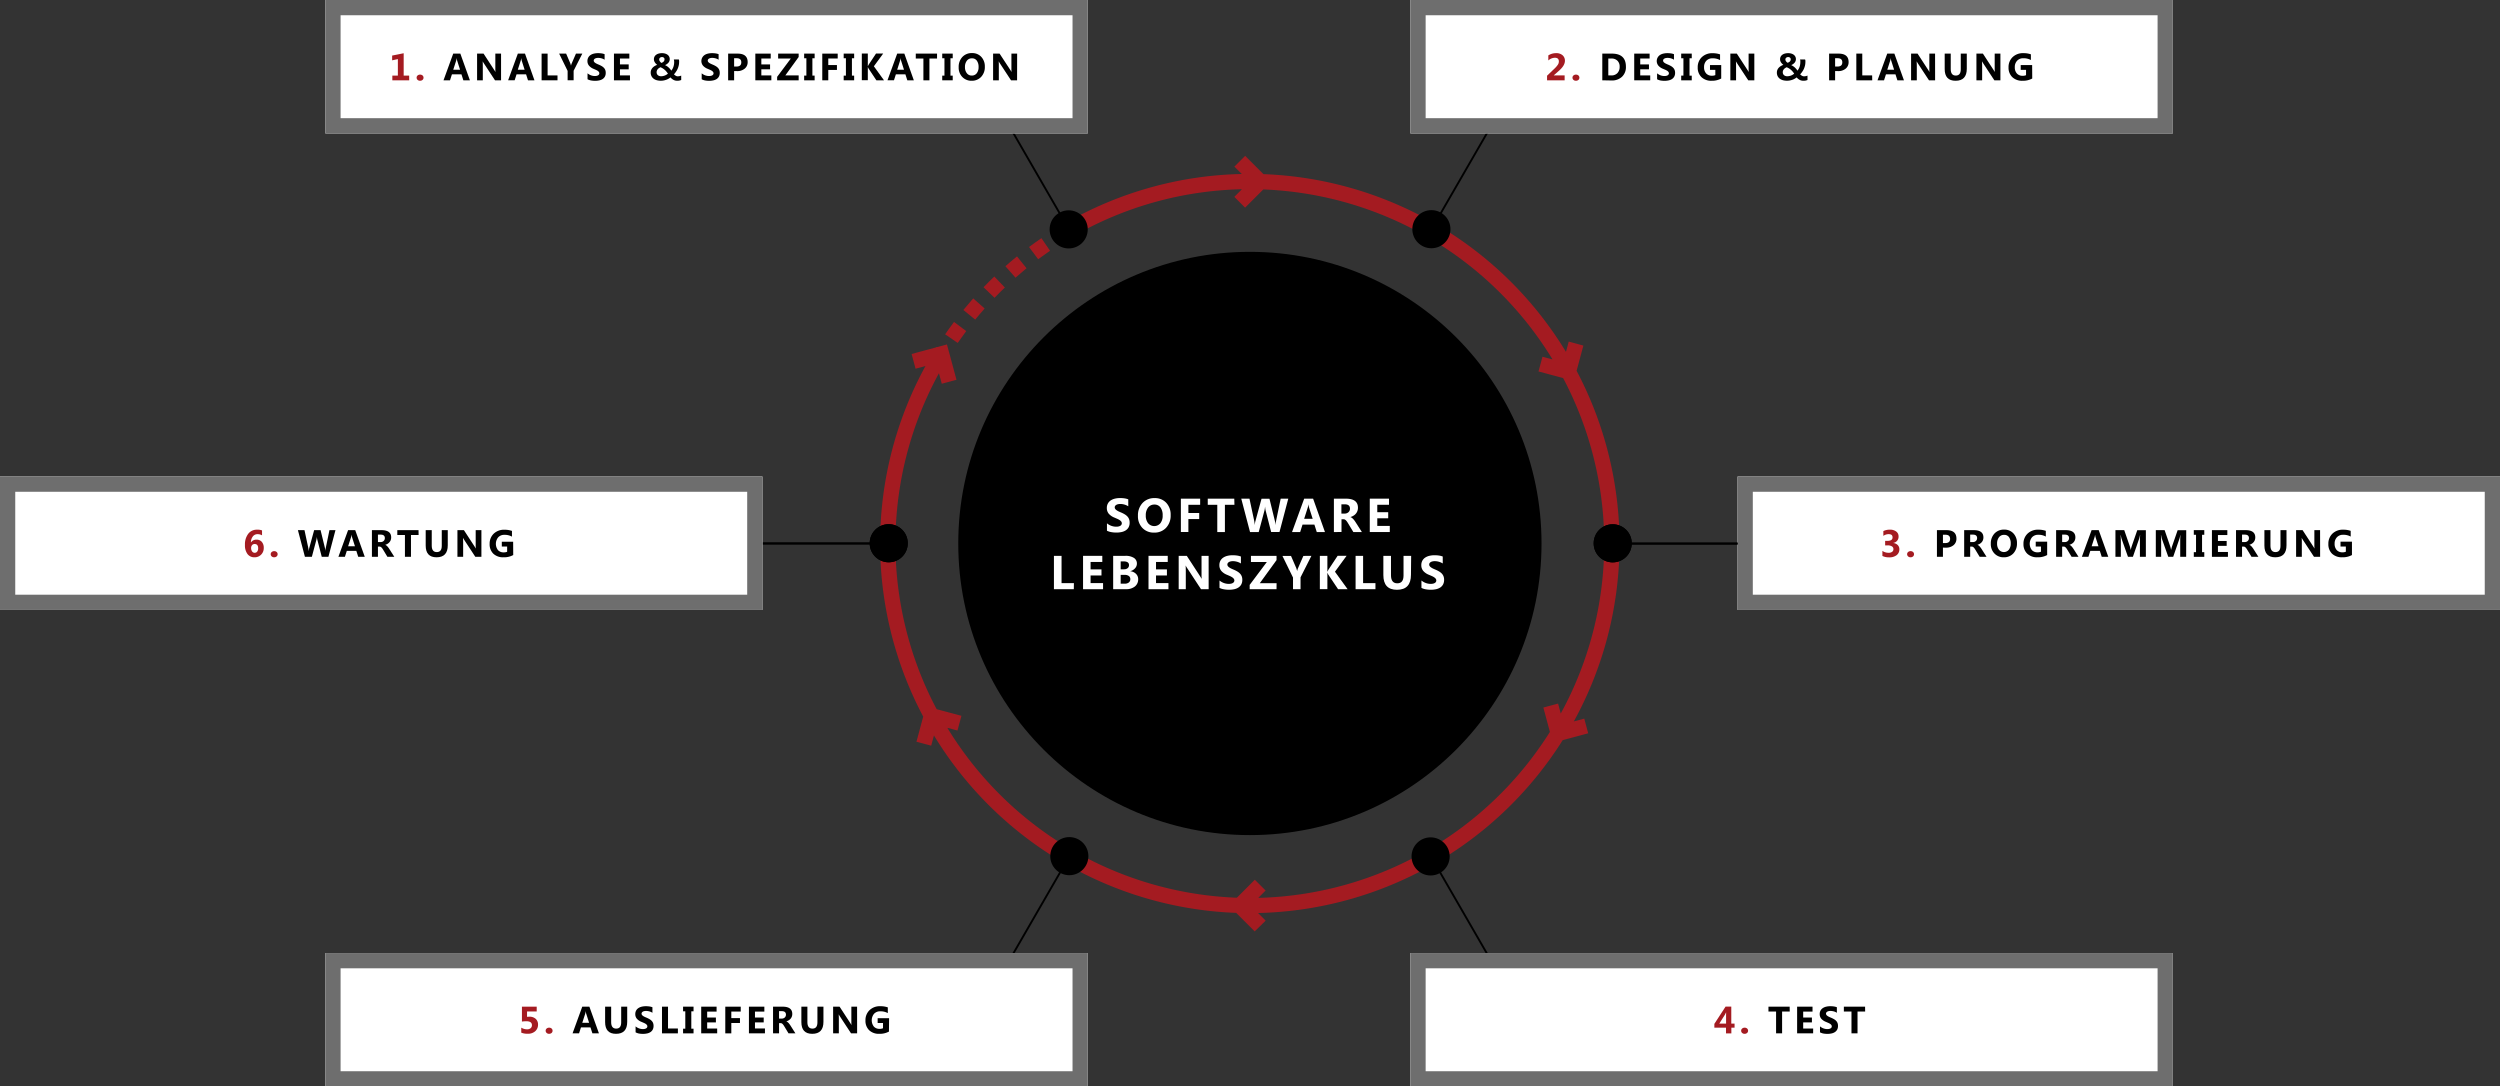 <?xml version="1.0" encoding="UTF-8"?> <svg xmlns="http://www.w3.org/2000/svg" viewBox="0 0 1311.57 570"><rect x="0" y="0" width="1311.57" height="570" fill="#333333" stroke="none"/><defs><style>.cls-1{fill:#a41b21;}.cls-2{fill:#fff;}.cls-3{fill:#6e6e6e;}</style></defs><g id="Ebene_2" data-name="Ebene 2"><g id="Layout"><path class="cls-1" d="M831.15,377l-5.48,1.47a193.61,193.61,0,0,0,1.46-183.92l3.55-13.25L823,179.2l-1.44,5.41A194,194,0,0,0,662.83,91.36l-9.59-9.59-5.65,5.65,3.86,3.86a193.88,193.88,0,0,0-92.53,25.79l4,6.93a185.82,185.82,0,0,1,88.64-24.72l-4,4,5.65,5.66,9.55-9.55a186,186,0,0,1,151.74,89.17l-5.28-1.41-2.07,7.73,12.9,3.45a185.62,185.62,0,0,1-1.24,176l-1.39-5.21-7.73,2.07,3.43,12.8a186,186,0,0,1-153,87.06l3.86-3.86-5.66-5.66-9.43,9.44A186,186,0,0,1,497,381.83l5.32,1.43,2.07-7.73-13-3.47a185.84,185.84,0,0,1,1.21-176.24l1.48,5.5,7.72-2.07-5-18.54-18.54,5,2.07,7.73,5.2-1.4a193.79,193.79,0,0,0-1.19,183.89l-3.54,13.2,7.73,2.07,1.44-5.37a194,194,0,0,0,158.55,93.09l9.72,9.72L664,483l-4-4a194,194,0,0,0,159.84-90.7l13.36-3.59Z"></path><path class="cls-1" d="M496.19,189.63l-6.86-4.11q1.05-1.76,2.13-3.48l6.78,4.26C497.54,187.4,496.86,188.51,496.19,189.63Z"></path><path class="cls-1" d="M502.44,179.91l-6.59-4.53c1.5-2.18,3.06-4.36,4.65-6.48l6.4,4.8C505.38,175.73,503.88,177.82,502.44,179.91Zm9.17-12.23-6.2-5.06c1.67-2,3.41-4.09,5.16-6.07l6,5.31C514.88,163.76,513.21,165.72,511.61,167.68Zm10.14-11.44L516,150.7c1.83-1.91,3.73-3.8,5.64-5.63l5.54,5.77C525.32,152.6,523.5,154.42,521.75,156.24Zm11-10.57-5.29-6c2-1.75,4-3.48,6.08-5.15l5,6.21C536.65,142.33,534.69,144,532.78,145.67ZM544.65,136l-4.79-6.41c2.12-1.59,4.31-3.15,6.49-4.64l4.52,6.6C548.77,133,546.68,134.52,544.65,136Z"></path><path class="cls-1" d="M557.27,127.4,553,120.62c1.15-.73,2.32-1.44,3.48-2.13l4.1,6.87C559.49,126,558.38,126.71,557.27,127.4Z"></path><circle cx="655.73" cy="285.12" r="153"></circle><path class="cls-2" d="M580.74,278.44v-3.9a7.46,7.46,0,0,0,2.31,1.33,7.36,7.36,0,0,0,2.52.45,5.6,5.6,0,0,0,1.3-.13,3,3,0,0,0,.92-.38,1.5,1.5,0,0,0,.56-.56,1.4,1.4,0,0,0,.18-.7,1.57,1.57,0,0,0-.29-.92,3.39,3.39,0,0,0-.8-.74,8.29,8.29,0,0,0-1.2-.66l-1.5-.65a7.66,7.66,0,0,1-3.06-2.08,4.59,4.59,0,0,1-1-3,4.69,4.69,0,0,1,.55-2.35,4.63,4.63,0,0,1,1.49-1.62,6.92,6.92,0,0,1,2.2-.93,11.22,11.22,0,0,1,2.63-.3,16.05,16.05,0,0,1,2.43.16,9.33,9.33,0,0,1,1.94.51v3.65a6.3,6.3,0,0,0-1-.54,7.86,7.86,0,0,0-1.06-.38,8.61,8.61,0,0,0-1.1-.23,7.43,7.43,0,0,0-1-.07,5.13,5.13,0,0,0-1.22.13,3,3,0,0,0-.93.36,1.81,1.81,0,0,0-.58.55,1.32,1.32,0,0,0-.21.73,1.46,1.46,0,0,0,.23.79,2.94,2.94,0,0,0,.66.66,8,8,0,0,0,1,.61c.41.19.87.4,1.38.61a14.31,14.31,0,0,1,1.88.94,6.87,6.87,0,0,1,1.44,1.11,4.36,4.36,0,0,1,.91,1.42,4.92,4.92,0,0,1,.32,1.87,5,5,0,0,1-.55,2.46,4.57,4.57,0,0,1-1.51,1.61,6.57,6.57,0,0,1-2.22.88,12.69,12.69,0,0,1-2.66.27,15,15,0,0,1-2.74-.24A8.45,8.45,0,0,1,580.74,278.44Z"></path><path class="cls-2" d="M605.46,279.42a8.12,8.12,0,0,1-6.13-2.45A8.76,8.76,0,0,1,597,270.6a9.44,9.44,0,0,1,2.41-6.72,8.32,8.32,0,0,1,6.37-2.56,8,8,0,0,1,6.06,2.45,9.06,9.06,0,0,1,2.32,6.47,9.25,9.25,0,0,1-2.4,6.65A8.23,8.23,0,0,1,605.46,279.42Zm.17-14.71a4,4,0,0,0-3.3,1.56,6.52,6.52,0,0,0-1.22,4.12,6.39,6.39,0,0,0,1.22,4.11,4.21,4.21,0,0,0,6.44,0,6.28,6.28,0,0,0,1.19-4.08,6.76,6.76,0,0,0-1.16-4.23A3.78,3.78,0,0,0,605.63,264.71Z"></path><path class="cls-2" d="M629.64,264.82h-6.18v4.3h5.68v3.2h-5.68v6.8h-3.94V261.61h10.12Z"></path><path class="cls-2" d="M647.62,264.82h-5v14.3h-4v-14.3h-5v-3.21h13.92Z"></path><path class="cls-2" d="M675.87,261.61l-4.62,17.51h-4.37L664,267.89a10.38,10.38,0,0,1-.28-2h-.05a12.79,12.79,0,0,1-.31,2l-3,11.23h-4.56l-4.6-17.51h4.31L658,273.27a15,15,0,0,1,.23,2h.07a9.73,9.73,0,0,1,.36-2l3.17-11.61H666l2.87,11.76a13.29,13.29,0,0,1,.28,1.88h.05a12.11,12.11,0,0,1,.26-2l2.42-11.68Z"></path><path class="cls-2" d="M695.11,279.12h-4.3l-1.24-3.9h-6.23l-1.23,3.9h-4.27l6.37-17.51h4.68Zm-6.44-6.93-1.88-5.88a7.69,7.69,0,0,1-.3-1.57h-.09a7.33,7.33,0,0,1-.31,1.52l-1.9,5.93Z"></path><path class="cls-2" d="M714.48,279.12H710l-2.72-4.51c-.2-.34-.4-.65-.59-.91a4.53,4.53,0,0,0-.56-.69,2.2,2.2,0,0,0-.6-.44,1.58,1.58,0,0,0-.68-.16h-1.06v6.71H699.8V261.61h6.25c4.24,0,6.37,1.59,6.37,4.76a5.08,5.08,0,0,1-.28,1.69,4.52,4.52,0,0,1-.8,1.4,4.77,4.77,0,0,1-1.24,1.07,6,6,0,0,1-1.61.71v.05a2.28,2.28,0,0,1,.75.4,4.67,4.67,0,0,1,.71.64,8.62,8.62,0,0,1,.66.79c.2.28.39.55.56.82Zm-10.74-14.55v4.87h1.71a2.86,2.86,0,0,0,2-.74,2.43,2.43,0,0,0,.78-1.84c0-1.53-.92-2.29-2.75-2.29Z"></path><path class="cls-2" d="M729.12,279.12h-10.5V261.61h10.09v3.21h-6.15v3.9h5.73v3.19h-5.73v4h6.56Z"></path><path class="cls-2" d="M563.35,309.12H552.92V291.61h4v14.31h6.48Z"></path><path class="cls-2" d="M578.7,309.12H568.2V291.61h10.1v3.21h-6.15v3.9h5.72v3.19h-5.72v4h6.55Z"></path><path class="cls-2" d="M584,309.12V291.61h6.37a8,8,0,0,1,4.51,1.08,3.43,3.43,0,0,1,1.57,3,3.58,3.58,0,0,1-1,2.48,5,5,0,0,1-2.45,1.48v.05a4.82,4.82,0,0,1,3,1.38,3.86,3.86,0,0,1,1.12,2.79,4.69,4.69,0,0,1-1.73,3.82,7.18,7.18,0,0,1-4.7,1.41Zm3.94-14.6v4.15h1.74a2.87,2.87,0,0,0,1.92-.6,2,2,0,0,0,.7-1.63q0-1.92-2.88-1.92Zm0,7.08v4.61h2.14a3.31,3.31,0,0,0,2.14-.63,2.14,2.14,0,0,0,.78-1.74,2,2,0,0,0-.77-1.65,3.44,3.44,0,0,0-2.13-.59Z"></path><path class="cls-2" d="M613,309.12H602.54V291.61h10.09v3.21h-6.15v3.9h5.72v3.19h-5.72v4H613Z"></path><path class="cls-2" d="M634.09,309.12h-4l-7.21-11a14.19,14.19,0,0,1-.88-1.46h0c.06.62.1,1.57.1,2.84v9.62h-3.73V291.61h4.25l6.95,10.66c.31.48.61,1,.88,1.43h0a20.4,20.4,0,0,1-.09-2.41v-9.68h3.72Z"></path><path class="cls-2" d="M639.79,308.44v-3.9a7.54,7.54,0,0,0,4.82,1.78,5.54,5.54,0,0,0,1.3-.13,3.06,3.06,0,0,0,.93-.38,1.55,1.55,0,0,0,.55-.56,1.41,1.41,0,0,0,.19-.7,1.51,1.51,0,0,0-.3-.92,3.21,3.21,0,0,0-.8-.74,7.79,7.79,0,0,0-1.2-.66c-.46-.21-1-.43-1.5-.65a7.66,7.66,0,0,1-3.06-2.08,4.59,4.59,0,0,1-1-3,4.8,4.8,0,0,1,.55-2.35,4.66,4.66,0,0,1,1.5-1.62,6.77,6.77,0,0,1,2.19-.93,11.24,11.24,0,0,1,2.64-.3,15.82,15.82,0,0,1,2.42.16,9.6,9.6,0,0,1,2,.51v3.65a7.43,7.43,0,0,0-1-.54,8,8,0,0,0-1.07-.38,8.84,8.84,0,0,0-1.09-.23,7.53,7.53,0,0,0-1-.07,5.07,5.07,0,0,0-1.22.13,2.82,2.82,0,0,0-.93.36,1.84,1.84,0,0,0-.59.55,1.32,1.32,0,0,0-.21.73,1.39,1.39,0,0,0,.24.79,2.58,2.58,0,0,0,.66.66,7.79,7.79,0,0,0,1,.61c.41.19.87.4,1.38.61a15.13,15.13,0,0,1,1.89.94,6.8,6.8,0,0,1,1.43,1.11,4.39,4.39,0,0,1,.92,1.42,5.12,5.12,0,0,1,.32,1.87,5,5,0,0,1-.56,2.46,4.48,4.48,0,0,1-1.51,1.61,6.52,6.52,0,0,1-2.21.88,12.72,12.72,0,0,1-2.67.27,15.1,15.1,0,0,1-2.74-.24A8.26,8.26,0,0,1,639.79,308.44Z"></path><path class="cls-2" d="M669.7,309.12H655.61v-2.27l9-12h-8.33v-3.21h13.43v2.21l-8.78,12.1h8.8Z"></path><path class="cls-2" d="M688,291.61l-5.7,11.28v6.23h-3.95V303l-5.55-11.35h4.5l2.82,6.53c0,.12.19.6.41,1.43h0a6.88,6.88,0,0,1,.38-1.38l2.87-6.58Z"></path><path class="cls-2" d="M707,309.12h-5l-5.1-7.61a7.43,7.43,0,0,1-.46-1h-.06v8.57h-3.95V291.61h3.95v8.28h.06c.1-.23.26-.56.49-1l4.83-7.3h4.7l-6.1,8.35Z"></path><path class="cls-2" d="M721.6,309.12H711.18V291.61h3.94v14.31h6.48Z"></path><path class="cls-2" d="M740.23,301.54q0,7.88-7.35,7.88-7.12,0-7.13-7.7V291.61h4v10.16q0,4.25,3.32,4.25c2.18,0,3.26-1.37,3.26-4.11v-10.3h4Z"></path><path class="cls-2" d="M745.73,308.44v-3.9a7.46,7.46,0,0,0,2.31,1.33,7.35,7.35,0,0,0,2.51.45,5.54,5.54,0,0,0,1.3-.13,3.06,3.06,0,0,0,.93-.38,1.47,1.47,0,0,0,.55-.56,1.32,1.32,0,0,0,.19-.7,1.57,1.57,0,0,0-.29-.92,3.6,3.6,0,0,0-.8-.74,7.92,7.92,0,0,0-1.21-.66c-.46-.21-1-.43-1.5-.65a7.66,7.66,0,0,1-3.06-2.08,4.59,4.59,0,0,1-1-3,4.69,4.69,0,0,1,.55-2.35,4.54,4.54,0,0,1,1.49-1.62,6.77,6.77,0,0,1,2.19-.93,11.24,11.24,0,0,1,2.64-.3,15.82,15.82,0,0,1,2.42.16,9.26,9.26,0,0,1,1.95.51v3.65a6.3,6.3,0,0,0-1-.54,7.53,7.53,0,0,0-1.07-.38,8.46,8.46,0,0,0-1.09-.23,7.53,7.53,0,0,0-1-.07,5.07,5.07,0,0,0-1.22.13,2.82,2.82,0,0,0-.93.36,1.84,1.84,0,0,0-.59.55,1.4,1.4,0,0,0-.2.73,1.38,1.38,0,0,0,.23.79,2.58,2.58,0,0,0,.66.66,7.34,7.34,0,0,0,1,.61c.4.19.86.4,1.38.61a15.68,15.68,0,0,1,1.88.94,6.87,6.87,0,0,1,1.44,1.11,4.54,4.54,0,0,1,.91,1.42,5.12,5.12,0,0,1,.32,1.87,5,5,0,0,1-.56,2.46,4.54,4.54,0,0,1-1.5,1.61,6.66,6.66,0,0,1-2.22.88,12.72,12.72,0,0,1-2.67.27,15.1,15.1,0,0,1-2.74-.24A8.37,8.37,0,0,1,745.73,308.44Z"></path><rect class="cls-2" x="911.57" y="250" width="400" height="70"></rect><path class="cls-3" d="M1303.57,258v54h-384V258h384m8-8h-400v70h400V250Z"></path><path class="cls-1" d="M987.56,291.67V289a5.45,5.45,0,0,0,3.28,1,2.92,2.92,0,0,0,1.84-.51,1.69,1.69,0,0,0,.66-1.42,1.61,1.61,0,0,0-.81-1.44,4.22,4.22,0,0,0-2.24-.51H989v-2.36h1.16c1.82,0,2.73-.61,2.73-1.82s-.7-1.71-2.1-1.71a4.77,4.77,0,0,0-2.73.91v-2.52a7.48,7.48,0,0,1,3.44-.74,5.21,5.21,0,0,1,3.34,1,3.08,3.08,0,0,1,1.2,2.51,3.27,3.27,0,0,1-2.78,3.44v.05a3.75,3.75,0,0,1,2.34,1.08,3,3,0,0,1,.86,2.19,3.76,3.76,0,0,1-1.44,3.11,6.2,6.2,0,0,1-4,1.14A7.67,7.67,0,0,1,987.56,291.67Z"></path><path class="cls-1" d="M1002.31,292.37a1.81,1.81,0,0,1-1.27-.47,1.5,1.5,0,0,1-.51-1.15,1.44,1.44,0,0,1,.52-1.15,1.93,1.93,0,0,1,1.31-.45,1.88,1.88,0,0,1,1.29.45,1.5,1.5,0,0,1,.5,1.15,1.52,1.52,0,0,1-.51,1.17A2,2,0,0,1,1002.31,292.37Z"></path><path d="M1019.32,287.3v4.83h-3.15v-14h4.94q5.3,0,5.29,4.46a4.29,4.29,0,0,1-1.51,3.42,6,6,0,0,1-4.06,1.3Zm0-6.76v4.37h1.24c1.68,0,2.52-.74,2.52-2.21s-.84-2.16-2.52-2.16Z"></path><path d="M1042.2,292.13h-3.62l-2.18-3.61c-.16-.27-.32-.52-.47-.73a3.79,3.79,0,0,0-.45-.55,1.55,1.55,0,0,0-.48-.35,1.13,1.13,0,0,0-.54-.13h-.85v5.37h-3.15v-14h5q5.08,0,5.09,3.81a3.9,3.9,0,0,1-.22,1.35,3.55,3.55,0,0,1-.64,1.12,3.94,3.94,0,0,1-1,.86,5.38,5.38,0,0,1-1.29.57v0a1.91,1.91,0,0,1,.6.31,3.94,3.94,0,0,1,.57.52,5.45,5.45,0,0,1,.52.63c.17.22.32.44.46.65Zm-8.59-11.65v3.9H1035a2.28,2.28,0,0,0,1.63-.58,2,2,0,0,0,.62-1.48c0-1.22-.73-1.84-2.19-1.84Z"></path><path d="M1051.23,292.37a6.52,6.52,0,0,1-4.9-2,7,7,0,0,1-1.89-5.1,7.53,7.53,0,0,1,1.92-5.37,6.65,6.65,0,0,1,5.1-2.05,6.36,6.36,0,0,1,4.85,2,7.25,7.25,0,0,1,1.85,5.18,7.41,7.41,0,0,1-1.92,5.32A6.59,6.59,0,0,1,1051.23,292.37Zm.14-11.77a3.19,3.19,0,0,0-2.64,1.25,5.19,5.19,0,0,0-1,3.29,5.08,5.08,0,0,0,1,3.29,3.38,3.38,0,0,0,5.15,0,5.06,5.06,0,0,0,1-3.27,5.46,5.46,0,0,0-.93-3.39A3,3,0,0,0,1051.37,280.6Z"></path><path d="M1074,291.19a10.07,10.07,0,0,1-5.1,1.18,7.37,7.37,0,0,1-5.33-1.87,6.8,6.8,0,0,1-2-5.15,7.18,7.18,0,0,1,2.13-5.38,7.75,7.75,0,0,1,5.67-2.08,11.48,11.48,0,0,1,3.92.61v3a7.84,7.84,0,0,0-4-.94,4.26,4.26,0,0,0-3.2,1.28,5.42,5.42,0,0,0-.13,6.74,3.91,3.91,0,0,0,3,1.18,4.07,4.07,0,0,0,1.79-.32v-2.73H1068v-2.52h6Z"></path><path d="M1090.45,292.13h-3.62l-2.18-3.61c-.16-.27-.32-.52-.47-.73a3.79,3.79,0,0,0-.45-.55,1.83,1.83,0,0,0-.48-.35,1.13,1.13,0,0,0-.54-.13h-.85v5.37h-3.16v-14h5q5.1,0,5.1,3.81a3.9,3.9,0,0,1-.23,1.35,3.73,3.73,0,0,1-.63,1.12,3.94,3.94,0,0,1-1,.86,5.28,5.28,0,0,1-1.3.57v0a2.07,2.07,0,0,1,.61.31,4.55,4.55,0,0,1,.57.52,6.71,6.71,0,0,1,.52.63c.16.22.32.44.45.65Zm-8.59-11.65v3.9h1.36a2.26,2.26,0,0,0,1.63-.58,2,2,0,0,0,.63-1.48c0-1.22-.73-1.84-2.2-1.84Z"></path><path d="M1106.07,292.13h-3.44l-1-3.12h-5l-1,3.12h-3.42l5.1-14h3.74Zm-5.15-5.54-1.51-4.71a5.8,5.8,0,0,1-.23-1.26h-.08a5.17,5.17,0,0,1-.24,1.22l-1.53,4.75Z"></path><path d="M1125.78,292.13h-3.12v-8.38q0-1.37.12-3h-.08a13.81,13.81,0,0,1-.44,1.85l-3.28,9.53h-2.58l-3.34-9.43c-.09-.25-.23-.9-.44-1.95h-.08q.12,2.07.12,3.63v7.75h-2.84v-14h4.62l2.86,8.3a12.19,12.19,0,0,1,.5,2h.06c.17-.77.36-1.44.55-2l2.87-8.28h4.5Z"></path><path d="M1146.92,292.13h-3.12v-8.38q0-1.37.12-3h-.08a13.81,13.81,0,0,1-.44,1.85l-3.28,9.53h-2.58l-3.34-9.43c-.09-.25-.23-.9-.44-1.95h-.08q.12,2.07.12,3.63v7.75H1131v-14h4.62l2.86,8.3a11.25,11.25,0,0,1,.5,2h.06c.17-.77.36-1.44.55-2l2.87-8.28h4.5Z"></path><path d="M1156.43,278.12v2.44h-1.17v9.12h1.17v2.45h-5.5v-2.45h1.17v-9.12h-1.17v-2.44Z"></path><path d="M1168.84,292.13h-8.4v-14h8.08v2.57h-4.93v3.11h4.58v2.56h-4.58v3.21h5.25Z"></path><path d="M1184.83,292.13h-3.62l-2.18-3.61c-.16-.27-.32-.52-.47-.73a3.79,3.79,0,0,0-.45-.55,1.55,1.55,0,0,0-.48-.35,1.13,1.13,0,0,0-.54-.13h-.85v5.37h-3.16v-14h5q5.1,0,5.1,3.81a3.9,3.9,0,0,1-.22,1.35,3.55,3.55,0,0,1-.64,1.12,3.94,3.94,0,0,1-1,.86,5.38,5.38,0,0,1-1.29.57v0a1.91,1.91,0,0,1,.6.31,3.94,3.94,0,0,1,.57.52,5.45,5.45,0,0,1,.52.63c.17.22.32.44.46.65Zm-8.59-11.65v3.9h1.37a2.28,2.28,0,0,0,1.63-.58,2,2,0,0,0,.62-1.48c0-1.22-.73-1.84-2.2-1.84Z"></path><path d="M1199.56,286.06q0,6.31-5.88,6.31c-3.8,0-5.71-2.05-5.71-6.16v-8.09h3.17v8.13q0,3.39,2.65,3.39c1.74,0,2.61-1.09,2.61-3.28v-8.24h3.16Z"></path><path d="M1217.2,292.13H1214l-5.77-8.8a13.53,13.53,0,0,1-.71-1.17h0a21.34,21.34,0,0,1,.08,2.27v7.7h-3v-14h3.4l5.56,8.53c.25.38.49.76.7,1.14h0a15.32,15.32,0,0,1-.08-1.92v-7.75h3Z"></path><path d="M1233.9,291.19a10.07,10.07,0,0,1-5.1,1.18,7.37,7.37,0,0,1-5.33-1.87,6.79,6.79,0,0,1-1.94-5.15,7.21,7.21,0,0,1,2.12-5.38,7.75,7.75,0,0,1,5.67-2.08,11.48,11.48,0,0,1,3.92.61v3a7.84,7.84,0,0,0-4-.94,4.26,4.26,0,0,0-3.2,1.28,4.68,4.68,0,0,0-1.23,3.4,4.74,4.74,0,0,0,1.1,3.34,3.91,3.91,0,0,0,3,1.18,4.07,4.07,0,0,0,1.79-.32v-2.73h-2.8v-2.52h6Z"></path><rect x="400" y="284.62" width="66.25" height="1"></rect><circle cx="466.25" cy="285" r="10"></circle><rect x="845.32" y="284.67" width="66.25" height="1"></rect><circle cx="846.07" cy="285.04" r="10"></circle><rect x="400" y="284.62" width="66.25" height="1"></rect><circle cx="466.25" cy="285" r="10"></circle><rect x="845.32" y="284.67" width="66.25" height="1"></rect><circle cx="846.07" cy="285.04" r="10"></circle><rect x="511.42" y="477.4" width="66.25" height="1" transform="translate(-141.58 710.61) rotate(-60.01)"></rect><circle cx="561" cy="449.16" r="10"></circle><rect x="734.12" y="91.76" width="66.25" height="1" transform="translate(303.78 710.63) rotate(-60.01)"></rect><circle cx="750.95" cy="120.24" r="10"></circle><rect x="766.71" y="444.8" width="1" height="66.25" transform="translate(-136.18 447.64) rotate(-30)"></rect><circle cx="750.54" cy="449.3" r="10"></circle><rect x="544.08" y="59.12" width="1" height="66.25" transform="translate(26.84 284.65) rotate(-30)"></rect><circle cx="560.66" cy="120.34" r="10"></circle><rect class="cls-2" x="170.68" width="400" height="70"></rect><path class="cls-3" d="M562.68,8V62h-384V8h384m8-8h-400V70h400V0Z"></path><path class="cls-1" d="M214.68,42.13h-8.85V39.68h2.9V31l-3,.65v-2.5l6.05-1.22V39.68h2.88Z"></path><path class="cls-1" d="M220.35,42.37a1.81,1.81,0,0,1-1.27-.47,1.5,1.5,0,0,1-.51-1.15,1.44,1.44,0,0,1,.52-1.15,1.93,1.93,0,0,1,1.31-.45,1.88,1.88,0,0,1,1.29.45,1.5,1.5,0,0,1,.5,1.15,1.52,1.52,0,0,1-.51,1.17A2,2,0,0,1,220.35,42.37Z"></path><path d="M246.52,42.13h-3.43l-1-3.12h-5l-1,3.12h-3.41l5.09-14h3.74Zm-5.15-5.54-1.51-4.71a6.48,6.48,0,0,1-.23-1.26h-.08a5.17,5.17,0,0,1-.24,1.22l-1.53,4.75Z"></path><path d="M262.87,42.13h-3.18l-5.77-8.8a13.53,13.53,0,0,1-.71-1.17h0c.05.5.08,1.25.08,2.27v7.7h-3v-14h3.4l5.56,8.53c.25.38.49.76.7,1.14h0a15.32,15.32,0,0,1-.08-1.92V28.12h3Z"></path><path d="M280.39,42.13H277L276,39h-5l-1,3.12h-3.42l5.1-14h3.74Zm-5.16-5.54-1.5-4.71a6.42,6.42,0,0,1-.24-1.26h-.07a5.75,5.75,0,0,1-.25,1.22l-1.52,4.75Z"></path><path d="M292.48,42.13h-8.34v-14h3.15V39.57h5.19Z"></path><path d="M305.5,28.12l-4.56,9v5h-3.15V37.2l-4.45-9.08H297l2.25,5.23c0,.09.15.47.32,1.14h0a5,5,0,0,1,.31-1.1l2.29-5.27Z"></path><path d="M308.24,41.59V38.46a6,6,0,0,0,1.85,1.07,5.84,5.84,0,0,0,2,.36,4.55,4.55,0,0,0,1-.11,2.29,2.29,0,0,0,.74-.3,1.21,1.21,0,0,0,.45-.45,1.24,1.24,0,0,0-.09-1.29,2.86,2.86,0,0,0-.64-.6,7,7,0,0,0-1-.52l-1.2-.52A6.14,6.14,0,0,1,309,34.43a3.63,3.63,0,0,1-.81-2.38,3.63,3.63,0,0,1,1.64-3.18,5.31,5.31,0,0,1,1.75-.74,9,9,0,0,1,2.11-.24,12.43,12.43,0,0,1,1.94.13,8.09,8.09,0,0,1,1.56.4v2.92a5.68,5.68,0,0,0-.77-.43,6.11,6.11,0,0,0-.85-.3,7.24,7.24,0,0,0-.88-.18,6,6,0,0,0-.82-.06,4.22,4.22,0,0,0-1,.1,2.38,2.38,0,0,0-.74.29,1.43,1.43,0,0,0-.47.44,1.09,1.09,0,0,0-.17.58,1.12,1.12,0,0,0,.19.63,2,2,0,0,0,.53.53,5.2,5.2,0,0,0,.83.49c.32.16.69.32,1.1.49a14.17,14.17,0,0,1,1.51.75,5.24,5.24,0,0,1,1.15.89,3.42,3.42,0,0,1,.73,1.14,4,4,0,0,1,.25,1.49,4,4,0,0,1-.44,2,3.65,3.65,0,0,1-1.21,1.29,5.09,5.09,0,0,1-1.77.7,9.73,9.73,0,0,1-2.13.22,12,12,0,0,1-2.2-.2A6.68,6.68,0,0,1,308.24,41.59Z"></path><path d="M330.5,42.13h-8.4v-14h8.07v2.57h-4.92V33.8h4.58v2.56h-4.58v3.21h5.25Z"></path><path d="M355.1,42.35a3.52,3.52,0,0,1-1-.14,4,4,0,0,1-.88-.37,4.59,4.59,0,0,1-.78-.55,7.6,7.6,0,0,1-.71-.68,7.54,7.54,0,0,1-2,1.17,10.22,10.22,0,0,1-1.41.41,8,8,0,0,1-1.66.16,7.86,7.86,0,0,1-2.11-.27,4.92,4.92,0,0,1-1.67-.82,3.76,3.76,0,0,1-1.1-1.34,4.07,4.07,0,0,1-.4-1.86,3.53,3.53,0,0,1,.3-1.48,3.93,3.93,0,0,1,.78-1.13,4.68,4.68,0,0,1,1.08-.84,7.69,7.69,0,0,1,1.23-.59,7.39,7.39,0,0,1-.61-.54,4,4,0,0,1-.55-.68,3.66,3.66,0,0,1-.4-.79,2.76,2.76,0,0,1-.15-.91,3,3,0,0,1,.31-1.37,2.9,2.9,0,0,1,.88-1,4.05,4.05,0,0,1,1.34-.63,6.59,6.59,0,0,1,1.72-.21,5.61,5.61,0,0,1,1.64.22,4.08,4.08,0,0,1,1.29.63,2.73,2.73,0,0,1,.83,1,2.66,2.66,0,0,1,.29,1.23,2.83,2.83,0,0,1-.65,1.88,4.58,4.58,0,0,1-1.83,1.3,6.56,6.56,0,0,1,.9.49,7,7,0,0,1,.84.62,8.62,8.62,0,0,1,.8.8,8,8,0,0,1,.77,1,6.33,6.33,0,0,0,1.15-2.15,8,8,0,0,0,.35-2.36,5.55,5.55,0,0,0-.05-.72,2.91,2.91,0,0,0-.14-.63h2.63a3.76,3.76,0,0,1,.15.6,3.65,3.65,0,0,1,0,.7,8,8,0,0,1-.2,1.84,9.11,9.11,0,0,1-.56,1.72,8.69,8.69,0,0,1-.87,1.55A10.69,10.69,0,0,1,353.58,39a4,4,0,0,0,1,.77,2,2,0,0,0,.95.27,4.64,4.64,0,0,0,1-.11,3.26,3.26,0,0,0,.85-.28v2.32a6.38,6.38,0,0,1-1.06.32A6,6,0,0,1,355.1,42.35ZM346.83,40a4.79,4.79,0,0,0,1.09-.12,5.82,5.82,0,0,0,.95-.29,6.61,6.61,0,0,0,.84-.43c.25-.17.49-.34.71-.51a11.31,11.31,0,0,0-1-1.32,7.55,7.55,0,0,0-1-.93,6,6,0,0,0-.95-.65,10.58,10.58,0,0,0-.95-.48,7.22,7.22,0,0,0-.77.43,3.49,3.49,0,0,0-.65.56,2.43,2.43,0,0,0-.45.72,2.29,2.29,0,0,0-.17.94,2.15,2.15,0,0,0,.16.85,1.81,1.81,0,0,0,.48.65,2.18,2.18,0,0,0,.73.42A2.58,2.58,0,0,0,346.83,40Zm1.81-8.87a1.15,1.15,0,0,0-.4-.89,1.72,1.72,0,0,0-.42-.23,1.64,1.64,0,0,0-.5-.08,1.59,1.59,0,0,0-.59.1,1.43,1.43,0,0,0-.47.26,1.16,1.16,0,0,0-.31.39,1.22,1.22,0,0,0-.11.5,1.62,1.62,0,0,0,.35,1A2.56,2.56,0,0,0,347,33a4.78,4.78,0,0,0,.61-.28,2.09,2.09,0,0,0,.5-.37,1.51,1.51,0,0,0,.49-1.15Z"></path><path d="M368.13,41.59V38.46A6,6,0,0,0,372,39.89a4.48,4.48,0,0,0,1-.11,2.35,2.35,0,0,0,.75-.3,1.26,1.26,0,0,0,.44-.45,1.09,1.09,0,0,0,.15-.56,1.21,1.21,0,0,0-.24-.73,2.66,2.66,0,0,0-.64-.6,7,7,0,0,0-1-.52l-1.2-.52a6.21,6.21,0,0,1-2.45-1.67,3.82,3.82,0,0,1,.83-5.56,5.37,5.37,0,0,1,1.76-.74,8.91,8.91,0,0,1,2.11-.24,12.38,12.38,0,0,1,1.93.13,7.73,7.73,0,0,1,1.56.4v2.92a5.13,5.13,0,0,0-.77-.43,6.11,6.11,0,0,0-.85-.3,6.72,6.72,0,0,0-.87-.18,6.12,6.12,0,0,0-.83-.06,4.28,4.28,0,0,0-1,.1,2.38,2.38,0,0,0-.74.29,1.43,1.43,0,0,0-.47.44,1.08,1.08,0,0,0-.16.58,1.11,1.11,0,0,0,.18.63,2.22,2.22,0,0,0,.53.53,5.2,5.2,0,0,0,.83.49c.33.16.69.32,1.1.49a13.28,13.28,0,0,1,1.51.75,5.24,5.24,0,0,1,1.15.89,3.42,3.42,0,0,1,.73,1.14,4,4,0,0,1,.26,1.49,4,4,0,0,1-.45,2,3.62,3.62,0,0,1-1.2,1.29,5.14,5.14,0,0,1-1.78.7,9.73,9.73,0,0,1-2.13.22,11.81,11.81,0,0,1-2.19-.2A6.45,6.45,0,0,1,368.13,41.59Z"></path><path d="M385.14,37.3v4.83H382v-14h4.94q5.29,0,5.3,4.46A4.3,4.3,0,0,1,390.7,36a6,6,0,0,1-4.06,1.3Zm0-6.76v4.37h1.24c1.68,0,2.52-.74,2.52-2.21s-.84-2.16-2.52-2.16Z"></path><path d="M404.67,42.13h-8.4v-14h8.07v2.57h-4.92V33.8H404v2.56h-4.58v3.21h5.25Z"></path><path d="M419,42.13H407.71V40.31l7.18-9.62h-6.66V28.12H419v1.77l-7,9.68h7Z"></path><path d="M427.38,28.12v2.44H426.2v9.12h1.18v2.45h-5.5V39.68h1.17V30.56h-1.17V28.12Z"></path><path d="M439.48,30.69h-4.94v3.44h4.54v2.56h-4.54v5.44h-3.15v-14h8.09Z"></path><path d="M448.11,28.12v2.44h-1.17v9.12h1.17v2.45h-5.49V39.68h1.17V30.56h-1.17V28.12Z"></path><path d="M463.77,42.13h-4L455.7,36a5.67,5.67,0,0,1-.37-.77h-.05v6.86h-3.15v-14h3.15v6.62h.05q.12-.27.39-.78l3.87-5.84h3.76l-4.89,6.68Z"></path><path d="M479.42,42.13H476L475,39h-5l-1,3.12H465.6l5.1-14h3.74Zm-5.16-5.54-1.5-4.71a6.42,6.42,0,0,1-.24-1.26h-.07a5.75,5.75,0,0,1-.25,1.22l-1.52,4.75Z"></path><path d="M491.6,30.69h-4V42.13h-3.16V30.69h-4V28.12H491.6Z"></path><path d="M499.82,28.12v2.44h-1.18v9.12h1.18v2.45h-5.5V39.68h1.17V30.56h-1.17V28.12Z"></path><path d="M509.75,42.37a6.52,6.52,0,0,1-4.91-2,7,7,0,0,1-1.89-5.1,7.53,7.53,0,0,1,1.92-5.37,6.65,6.65,0,0,1,5.1-2.05,6.36,6.36,0,0,1,4.85,2A7.25,7.25,0,0,1,516.67,35a7.41,7.41,0,0,1-1.92,5.32A6.58,6.58,0,0,1,509.75,42.37Zm.13-11.77a3.16,3.16,0,0,0-2.63,1.25,5.14,5.14,0,0,0-1,3.29,5,5,0,0,0,1,3.29,3.11,3.11,0,0,0,2.55,1.21,3.17,3.17,0,0,0,2.59-1.17,5.06,5.06,0,0,0,1-3.27,5.46,5.46,0,0,0-.93-3.39A3,3,0,0,0,509.88,30.6Z"></path><path d="M533.59,42.13h-3.18l-5.77-8.8a13.53,13.53,0,0,1-.71-1.17h0a21.34,21.34,0,0,1,.08,2.27v7.7h-3v-14h3.4L530,36.65c.25.38.49.76.7,1.14h0a15.32,15.32,0,0,1-.08-1.92V28.12h3Z"></path><rect class="cls-2" x="739.93" width="400" height="70"></rect><path class="cls-3" d="M1131.93,8V62h-384V8h384m8-8h-400V70h400V0Z"></path><path class="cls-1" d="M815.17,39.51v.06h5.68v2.56h-9.22V39.72l4-3.83a11.94,11.94,0,0,0,1.7-2,3.08,3.08,0,0,0,.49-1.66c0-1.29-.69-1.93-2.08-1.93a5.23,5.23,0,0,0-3.45,1.43V29.07a7.38,7.38,0,0,1,4.12-1.18A4.84,4.84,0,0,1,819.78,29,3.73,3.73,0,0,1,821,31.88c0,1.64-1,3.32-2.94,5.07Z"></path><path class="cls-1" d="M826.75,42.37a1.81,1.81,0,0,1-1.27-.47,1.5,1.5,0,0,1-.51-1.15,1.44,1.44,0,0,1,.52-1.15,1.93,1.93,0,0,1,1.31-.45,1.88,1.88,0,0,1,1.29.45,1.5,1.5,0,0,1,.5,1.15,1.52,1.52,0,0,1-.51,1.17A2,2,0,0,1,826.75,42.37Z"></path><path d="M840.61,42.13v-14h5Q853,28.12,853,35a6.91,6.91,0,0,1-2,5.22,7.54,7.54,0,0,1-5.43,2Zm3.15-11.44v8.88h1.57a4.2,4.2,0,0,0,3.21-1.23A4.67,4.67,0,0,0,849.71,35a4.19,4.19,0,0,0-1.16-3.15,4.38,4.38,0,0,0-3.24-1.15Z"></path><path d="M865.75,42.13h-8.39v-14h8.07v2.57h-4.92V33.8h4.58v2.56h-4.58v3.21h5.24Z"></path><path d="M869.36,41.59V38.46a6,6,0,0,0,3.85,1.43,4.48,4.48,0,0,0,1-.11,2.35,2.35,0,0,0,.75-.3,1.26,1.26,0,0,0,.44-.45,1.09,1.09,0,0,0,.15-.56,1.21,1.21,0,0,0-.24-.73,2.66,2.66,0,0,0-.64-.6,7,7,0,0,0-1-.52l-1.2-.52a6.21,6.21,0,0,1-2.45-1.67,3.82,3.82,0,0,1,.83-5.56,5.37,5.37,0,0,1,1.76-.74,8.91,8.91,0,0,1,2.11-.24,12.38,12.38,0,0,1,1.93.13,7.73,7.73,0,0,1,1.56.4v2.92a5.56,5.56,0,0,0-.76-.43,6.84,6.84,0,0,0-1.73-.48,6.12,6.12,0,0,0-.83-.06,4.13,4.13,0,0,0-1,.1,2.35,2.35,0,0,0-.75.29,1.43,1.43,0,0,0-.47.44,1.08,1.08,0,0,0-.16.58,1.11,1.11,0,0,0,.18.63,2.22,2.22,0,0,0,.53.53,5.2,5.2,0,0,0,.83.49c.33.16.69.32,1.1.49a13.28,13.28,0,0,1,1.51.75,5.24,5.24,0,0,1,1.15.89,3.42,3.42,0,0,1,.73,1.14,4,4,0,0,1,.26,1.49,4,4,0,0,1-.45,2,3.62,3.62,0,0,1-1.2,1.29,5.14,5.14,0,0,1-1.78.7,9.73,9.73,0,0,1-2.13.22,11.81,11.81,0,0,1-2.19-.2A6.45,6.45,0,0,1,869.36,41.59Z"></path><path d="M887.54,28.12v2.44h-1.17v9.12h1.17v2.45H882V39.68h1.17V30.56H882V28.12Z"></path><path d="M903,41.19A10,10,0,0,1,898,42.37a7.36,7.36,0,0,1-5.33-1.87,6.8,6.8,0,0,1-2-5.15A7.18,7.18,0,0,1,892.8,30a7.74,7.74,0,0,1,5.66-2.08,11.5,11.5,0,0,1,3.93.61v3a7.85,7.85,0,0,0-4-.94,4.25,4.25,0,0,0-3.19,1.28A4.65,4.65,0,0,0,894,35.2a4.69,4.69,0,0,0,1.11,3.34,3.9,3.9,0,0,0,3,1.18,4.09,4.09,0,0,0,1.8-.32V36.67h-2.8V34.15H903Z"></path><path d="M920.37,42.13h-3.19l-5.77-8.8a12.83,12.83,0,0,1-.7-1.17h0c.05.5.08,1.25.08,2.27v7.7h-3v-14h3.4l5.55,8.53c.26.38.49.76.71,1.14h0a13.54,13.54,0,0,1-.08-1.92V28.12h3Z"></path><path d="M945.93,42.35a3.46,3.46,0,0,1-1-.14,3.81,3.81,0,0,1-.88-.37,4.67,4.67,0,0,1-.79-.55,7.49,7.49,0,0,1-.7-.68,7.63,7.63,0,0,1-.87.61,7.24,7.24,0,0,1-1.15.56,9.46,9.46,0,0,1-1.41.41,8.47,8.47,0,0,1-3.76-.11,5.06,5.06,0,0,1-1.68-.82,3.87,3.87,0,0,1-1.1-1.34,4.21,4.21,0,0,1-.39-1.86,3.53,3.53,0,0,1,.3-1.48,3.71,3.71,0,0,1,.77-1.13,4.73,4.73,0,0,1,1.09-.84,7.69,7.69,0,0,1,1.23-.59,6.05,6.05,0,0,1-.61-.54,4.6,4.6,0,0,1-.56-.68,3.63,3.63,0,0,1-.39-.79,2.76,2.76,0,0,1-.15-.91,2.91,2.91,0,0,1,.31-1.37,3,3,0,0,1,.87-1,4.21,4.21,0,0,1,1.35-.63,6.59,6.59,0,0,1,1.72-.21,5.71,5.71,0,0,1,1.64.22,4.08,4.08,0,0,1,1.29.63,2.83,2.83,0,0,1,.83,1,2.66,2.66,0,0,1,.29,1.23,2.88,2.88,0,0,1-.65,1.88,4.65,4.65,0,0,1-1.83,1.3,6.56,6.56,0,0,1,.9.49,9,9,0,0,1,.84.62,8.62,8.62,0,0,1,.8.8,9,9,0,0,1,.77,1,6.7,6.7,0,0,0,1.15-2.15,8,8,0,0,0,.34-2.36,5.58,5.58,0,0,0,0-.72,3.66,3.66,0,0,0-.14-.63H947a3,3,0,0,1,.16.6,4.68,4.68,0,0,1,0,.7,8.64,8.64,0,0,1-.2,1.84,9.88,9.88,0,0,1-.56,1.72,8.74,8.74,0,0,1-.88,1.55A10.61,10.61,0,0,1,944.41,39a3.81,3.81,0,0,0,1,.77,2.06,2.06,0,0,0,1,.27,4.64,4.64,0,0,0,1-.11,3.39,3.39,0,0,0,.85-.28v2.32a6.68,6.68,0,0,1-1.06.32A6,6,0,0,1,945.93,42.35ZM937.66,40a4.7,4.7,0,0,0,1.08-.12,5.65,5.65,0,0,0,1-.29,5.87,5.87,0,0,0,.83-.43,8.73,8.73,0,0,0,.71-.51,9.44,9.44,0,0,0-1-1.32,6.91,6.91,0,0,0-1-.93,6.44,6.44,0,0,0-.95-.65q-.48-.27-1-.48a7.07,7.07,0,0,0-.76.43,3.2,3.2,0,0,0-.65.56,2.68,2.68,0,0,0-.46.72,2.46,2.46,0,0,0-.17.94,2.15,2.15,0,0,0,.17.85,1.9,1.9,0,0,0,.47.65,2.29,2.29,0,0,0,.73.42A2.63,2.63,0,0,0,937.66,40Zm1.8-8.87a1.19,1.19,0,0,0-.1-.51,1.23,1.23,0,0,0-.3-.38,1.42,1.42,0,0,0-.42-.23,1.57,1.57,0,0,0-.49-.08,1.64,1.64,0,0,0-.6.1,1.38,1.38,0,0,0-.46.26,1.05,1.05,0,0,0-.31.39,1.22,1.22,0,0,0-.11.5,1.61,1.61,0,0,0,.34,1,2.66,2.66,0,0,0,.85.75,3.78,3.78,0,0,0,.61-.28,2.38,2.38,0,0,0,.51-.37,1.61,1.61,0,0,0,.35-.5A1.48,1.48,0,0,0,939.46,31.15Z"></path><path d="M962.75,37.3v4.83H959.6v-14h4.94q5.3,0,5.29,4.46A4.3,4.3,0,0,1,968.31,36a6,6,0,0,1-4.06,1.3Zm0-6.76v4.37H964c1.68,0,2.52-.74,2.52-2.21s-.84-2.16-2.52-2.16Z"></path><path d="M982.22,42.13h-8.34v-14H977V39.57h5.18Z"></path><path d="M998.86,42.13h-3.44l-1-3.12h-5l-1,3.12H985l5.1-14h3.74Zm-5.16-5.54-1.5-4.71a5.8,5.8,0,0,1-.23-1.26h-.08a5.75,5.75,0,0,1-.25,1.22l-1.52,4.75Z"></path><path d="M1015.21,42.13H1012l-5.77-8.8a12.83,12.83,0,0,1-.7-1.17h0c0,.5.08,1.25.08,2.27v7.7h-3v-14h3.4l5.55,8.53c.26.38.49.76.71,1.14h0a13.54,13.54,0,0,1-.08-1.92V28.12h3Z"></path><path d="M1031.83,36.06q0,6.31-5.88,6.31-5.72,0-5.71-6.16V28.12h3.17v8.13q0,3.39,2.65,3.39c1.74,0,2.61-1.09,2.61-3.28V28.12h3.16Z"></path><path d="M1049.47,42.13h-3.18l-5.78-8.8c-.33-.52-.57-.91-.7-1.17h0c0,.5.08,1.25.08,2.27v7.7h-3v-14h3.4l5.56,8.53c.25.38.49.76.7,1.14h0a15.32,15.32,0,0,1-.08-1.92V28.12h3Z"></path><path d="M1066.17,41.19a10.07,10.07,0,0,1-5.1,1.18,7.37,7.37,0,0,1-5.33-1.87,6.8,6.8,0,0,1-2-5.15,7.18,7.18,0,0,1,2.13-5.38,7.75,7.75,0,0,1,5.67-2.08,11.48,11.48,0,0,1,3.92.61v3a7.84,7.84,0,0,0-4-.94,4.26,4.26,0,0,0-3.2,1.28,4.69,4.69,0,0,0-1.24,3.4,4.69,4.69,0,0,0,1.11,3.34,3.91,3.91,0,0,0,3,1.18,4.07,4.07,0,0,0,1.79-.32V36.67h-2.8V34.15h6Z"></path><rect class="cls-2" x="739.93" y="500" width="400" height="70"></rect><path class="cls-3" d="M1131.93,508v54h-384V508h384m8-8h-400v70h400V500Z"></path><path class="cls-1" d="M910,539.15h-1.68v3h-2.81v-3h-6.11v-2l5.88-9.06h3V537H910Zm-4.46-7.94h-.05c-.1.23-.27.6-.53,1.09L902,537h3.55v-4.4C905.55,532.15,905.56,531.71,905.58,531.21Z"></path><path class="cls-1" d="M915.24,542.37a1.81,1.81,0,0,1-1.27-.47,1.5,1.5,0,0,1-.51-1.15,1.45,1.45,0,0,1,.53-1.15,1.9,1.9,0,0,1,1.3-.45,1.84,1.84,0,0,1,1.29.45,1.47,1.47,0,0,1,.51,1.15,1.49,1.49,0,0,1-.52,1.17A1.93,1.93,0,0,1,915.24,542.37Z"></path><path d="M938.94,530.69h-4v11.44h-3.16V530.69h-4v-2.57h11.13Z"></path><path d="M951.22,542.13h-8.4v-14h8.08v2.57H946v3.12h4.58v2.55H946v3.21h5.24Z"></path><path d="M954.82,541.59v-3.13a5.76,5.76,0,0,0,1.85,1.07,5.84,5.84,0,0,0,2,.36,4.55,4.55,0,0,0,1-.11,2.29,2.29,0,0,0,.74-.3,1.21,1.21,0,0,0,.45-.45,1.24,1.24,0,0,0-.09-1.29,2.86,2.86,0,0,0-.64-.6,7,7,0,0,0-1-.52l-1.2-.52a6.14,6.14,0,0,1-2.45-1.67,3.63,3.63,0,0,1-.81-2.38,3.63,3.63,0,0,1,1.64-3.18,5.53,5.53,0,0,1,1.75-.74,9,9,0,0,1,2.11-.24,12.43,12.43,0,0,1,1.94.13,8.09,8.09,0,0,1,1.56.4v2.92a5.68,5.68,0,0,0-.77-.43,6.61,6.61,0,0,0-.85-.3,7.24,7.24,0,0,0-.88-.18,6,6,0,0,0-.82-.06,4.22,4.22,0,0,0-1,.1,2.38,2.38,0,0,0-.74.29,1.43,1.43,0,0,0-.47.44,1.09,1.09,0,0,0-.17.58,1.12,1.12,0,0,0,.19.63,2,2,0,0,0,.53.53,5.2,5.2,0,0,0,.83.49c.32.16.69.32,1.1.49a14.17,14.17,0,0,1,1.51.75,5.24,5.24,0,0,1,1.15.89,3.42,3.42,0,0,1,.73,1.14,4,4,0,0,1,.25,1.49,4,4,0,0,1-.44,2,3.65,3.65,0,0,1-1.21,1.29,5.09,5.09,0,0,1-1.77.7,9.73,9.73,0,0,1-2.13.22,12,12,0,0,1-2.2-.2A6.68,6.68,0,0,1,954.82,541.59Z"></path><path d="M978.51,530.69h-4v11.44h-3.17V530.69h-4v-2.57h11.13Z"></path><rect class="cls-2" x="170.68" y="500" width="400" height="70"></rect><path class="cls-3" d="M562.68,508v54h-384V508h384m8-8h-400v70h400V500Z"></path><path class="cls-1" d="M273.47,541.76v-2.63a5.77,5.77,0,0,0,3,.88,2.9,2.9,0,0,0,1.91-.58,2,2,0,0,0,.69-1.58c0-1.39-1-2.08-2.94-2.08a19.6,19.6,0,0,0-2.31.17v-7.82h7.75v2.52H276.5v2.8c.42,0,.8-.05,1.17-.05a4.76,4.76,0,0,1,3.38,1.13,4,4,0,0,1,1.22,3,4.52,4.52,0,0,1-1.46,3.47,5.6,5.6,0,0,1-3.94,1.34A8.34,8.34,0,0,1,273.47,541.76Z"></path><path class="cls-1" d="M288.05,542.37a1.8,1.8,0,0,1-1.27-.47,1.5,1.5,0,0,1-.51-1.15,1.44,1.44,0,0,1,.52-1.15,1.92,1.92,0,0,1,1.3-.45,1.89,1.89,0,0,1,1.3.45,1.5,1.5,0,0,1,.5,1.15,1.52,1.52,0,0,1-.51,1.17A2,2,0,0,1,288.05,542.37Z"></path><path d="M314.22,542.13h-3.43l-1-3.12h-5l-1,3.12h-3.41l5.09-14h3.74Zm-5.15-5.54-1.51-4.71a5.8,5.8,0,0,1-.23-1.26h-.08a5.17,5.17,0,0,1-.24,1.22l-1.53,4.75Z"></path><path d="M329.05,536.06q0,6.32-5.88,6.31-5.71,0-5.71-6.16v-8.09h3.17v8.13q0,3.39,2.65,3.39c1.74,0,2.61-1.09,2.61-3.28v-8.24h3.16Z"></path><path d="M333.45,541.59v-3.13a5.72,5.72,0,0,0,1.84,1.07,5.94,5.94,0,0,0,2,.36,4.61,4.61,0,0,0,1-.11,2.39,2.39,0,0,0,.74-.3,1.18,1.18,0,0,0,.44-.45,1.09,1.09,0,0,0,.15-.56,1.21,1.21,0,0,0-.24-.73,2.66,2.66,0,0,0-.64-.6,7,7,0,0,0-1-.52l-1.2-.52a6.1,6.1,0,0,1-2.44-1.67,3.63,3.63,0,0,1-.81-2.38,3.81,3.81,0,0,1,.44-1.88,3.65,3.65,0,0,1,1.2-1.3,5.44,5.44,0,0,1,1.75-.74,9,9,0,0,1,2.11-.24,12.51,12.51,0,0,1,1.94.13,7.8,7.8,0,0,1,1.55.4v2.92a5.56,5.56,0,0,0-.76-.43,6.24,6.24,0,0,0-.86-.3,6.72,6.72,0,0,0-.87-.18,6.12,6.12,0,0,0-.83-.06,4.19,4.19,0,0,0-1,.1,2.45,2.45,0,0,0-.75.29,1.39,1.39,0,0,0-.46.44,1.09,1.09,0,0,0-.17.58,1,1,0,0,0,.19.63,2,2,0,0,0,.52.53,5.69,5.69,0,0,0,.83.49c.33.16.7.32,1.11.49a14.17,14.17,0,0,1,1.51.75,5.42,5.42,0,0,1,1.14.89,3.45,3.45,0,0,1,.74,1.14,4.23,4.23,0,0,1,.25,1.49,4,4,0,0,1-.45,2,3.54,3.54,0,0,1-1.2,1.29,5.17,5.17,0,0,1-1.77.7,9.89,9.89,0,0,1-2.14.22,11.81,11.81,0,0,1-2.19-.2A6.68,6.68,0,0,1,333.45,541.59Z"></path><path d="M355.64,542.13H347.3v-14h3.16v11.45h5.18Z"></path><path d="M363.85,528.12v2.44h-1.17v9.12h1.17v2.45h-5.49v-2.45h1.17v-9.12h-1.17v-2.44Z"></path><path d="M376.26,542.13h-8.39v-14h8.07v2.57H371v3.12h4.58v2.55H371v3.21h5.24Z"></path><path d="M388.61,530.69h-4.94v3.44h4.54v2.56h-4.54v5.44h-3.16v-14h8.1Z"></path><path d="M401.31,542.13h-8.4v-14H401v2.57h-4.92v3.12h4.58v2.55h-4.58v3.21h5.24Z"></path><path d="M417.3,542.13h-3.62l-2.18-3.61c-.16-.27-.32-.52-.47-.73a3.79,3.79,0,0,0-.45-.55,1.55,1.55,0,0,0-.48-.35,1.11,1.11,0,0,0-.54-.13h-.85v5.37h-3.15v-14h5q5.08,0,5.09,3.81a3.9,3.9,0,0,1-.22,1.35,3.55,3.55,0,0,1-.64,1.12,3.94,3.94,0,0,1-1,.86,5.21,5.21,0,0,1-1.29.57v0a1.91,1.91,0,0,1,.6.31,3.94,3.94,0,0,1,.57.52,5.45,5.45,0,0,1,.52.63c.17.22.32.44.46.65Zm-8.59-11.65v3.9h1.37a2.28,2.28,0,0,0,1.63-.58,2,2,0,0,0,.62-1.48c0-1.22-.73-1.84-2.19-1.84Z"></path><path d="M432,536.06q0,6.32-5.88,6.31-5.7,0-5.7-6.16v-8.09h3.16v8.13q0,3.39,2.66,3.39c1.73,0,2.6-1.09,2.6-3.28v-8.24H432Z"></path><path d="M449.67,542.13h-3.18l-5.77-8.8a13.53,13.53,0,0,1-.71-1.17h0c0,.5.07,1.25.07,2.27v7.7h-3v-14h3.39l5.56,8.53c.25.38.49.76.7,1.14h0a15.32,15.32,0,0,1-.08-1.92v-7.75h3Z"></path><path d="M466.37,541.19a10.07,10.07,0,0,1-5.1,1.18A7.33,7.33,0,0,1,456,540.5a6.8,6.8,0,0,1-1.95-5.15,7.18,7.18,0,0,1,2.13-5.38,7.71,7.71,0,0,1,5.66-2.08,11.58,11.58,0,0,1,3.93.61v3a7.9,7.9,0,0,0-4-.94,4.27,4.27,0,0,0-3.2,1.28,5.44,5.44,0,0,0-.12,6.74,3.87,3.87,0,0,0,3,1.18,4.15,4.15,0,0,0,1.8-.32v-2.73h-2.81v-2.52h6Z"></path><rect class="cls-2" y="250" width="400" height="70"></rect><path class="cls-3" d="M392,258v54H8V258H392m8-8H0v70H400V250Z"></path><path class="cls-1" d="M137.47,278.27v2.58a4.58,4.58,0,0,0-2.33-.61,3.05,3.05,0,0,0-2.5,1.19,5,5,0,0,0-1,3.18h0a3.33,3.33,0,0,1,2.94-1.49,3.49,3.49,0,0,1,2.79,1.19,4.66,4.66,0,0,1,1,3.16,4.77,4.77,0,0,1-1.37,3.5,4.66,4.66,0,0,1-3.47,1.4,4.4,4.4,0,0,1-3.69-1.71,7.62,7.62,0,0,1-1.33-4.79,9.13,9.13,0,0,1,1.71-5.81,5.58,5.58,0,0,1,4.64-2.17A6.54,6.54,0,0,1,137.47,278.27Zm-3.87,7.14a1.68,1.68,0,0,0-1.35.59,2.28,2.28,0,0,0-.51,1.53,2.92,2.92,0,0,0,.52,1.75,1.59,1.59,0,0,0,1.36.73,1.62,1.62,0,0,0,1.33-.65,2.74,2.74,0,0,0,.49-1.7C135.44,286.16,134.83,285.41,133.6,285.41Z"></path><path class="cls-1" d="M143.8,292.37a1.81,1.81,0,0,1-1.27-.47,1.5,1.5,0,0,1-.51-1.15,1.45,1.45,0,0,1,.53-1.15,1.92,1.92,0,0,1,1.3-.45,1.84,1.84,0,0,1,1.29.45,1.47,1.47,0,0,1,.51,1.15,1.49,1.49,0,0,1-.52,1.17A1.93,1.93,0,0,1,143.8,292.37Z"></path><path d="M176,278.12l-3.71,14h-3.49l-2.33-9a8,8,0,0,1-.22-1.57h0a9.76,9.76,0,0,1-.25,1.57l-2.39,9h-3.64l-3.68-14h3.45l2,9.33a10.51,10.51,0,0,1,.18,1.6h.06a7.57,7.57,0,0,1,.29-1.64l2.54-9.29h3.37l2.3,9.41a11.3,11.3,0,0,1,.22,1.5h0a10.61,10.61,0,0,1,.21-1.56l1.93-9.35Z"></path><path d="M191.37,292.13h-3.43l-1-3.12h-5l-1,3.12h-3.41l5.09-14h3.74Zm-5.15-5.54-1.51-4.71a6.48,6.48,0,0,1-.23-1.26h-.08a5.17,5.17,0,0,1-.24,1.22l-1.53,4.75Z"></path><path d="M206.87,292.13h-3.62l-2.18-3.61c-.16-.27-.32-.52-.47-.73a3.79,3.79,0,0,0-.45-.55,1.83,1.83,0,0,0-.48-.35,1.13,1.13,0,0,0-.54-.13h-.85v5.37h-3.16v-14h5q5.1,0,5.1,3.81a4.15,4.15,0,0,1-.22,1.35,3.75,3.75,0,0,1-.64,1.12,3.94,3.94,0,0,1-1,.86,5.38,5.38,0,0,1-1.29.57v0a2,2,0,0,1,.6.31,4.55,4.55,0,0,1,.57.52,6.71,6.71,0,0,1,.52.63,7.66,7.66,0,0,1,.45.65Zm-8.59-11.65v3.9h1.36a2.26,2.26,0,0,0,1.63-.58,2,2,0,0,0,.63-1.48c0-1.22-.73-1.84-2.2-1.84Z"></path><path d="M219.61,280.69h-4v11.44h-3.17V280.69h-4v-2.57h11.13Z"></path><path d="M234.91,286.06q0,6.31-5.88,6.31-5.7,0-5.7-6.16v-8.09h3.17v8.13q0,3.39,2.65,3.39c1.74,0,2.61-1.09,2.61-3.28v-8.24h3.15Z"></path><path d="M252.56,292.13h-3.19l-5.77-8.8a12.83,12.83,0,0,1-.7-1.17h0c0,.5.08,1.25.08,2.27v7.7h-3v-14h3.4l5.56,8.53c.25.38.48.76.7,1.14h0a15.32,15.32,0,0,1-.08-1.92v-7.75h3Z"></path><path d="M269.25,291.19a10,10,0,0,1-5.09,1.18,7.36,7.36,0,0,1-5.33-1.87,6.8,6.8,0,0,1-1.95-5.15A7.18,7.18,0,0,1,259,280a7.74,7.74,0,0,1,5.66-2.08,11.5,11.5,0,0,1,3.93.61v3a7.84,7.84,0,0,0-4-.94,4.26,4.26,0,0,0-3.2,1.28,5.42,5.42,0,0,0-.13,6.74,3.9,3.9,0,0,0,3,1.18,4.09,4.09,0,0,0,1.8-.32v-2.73h-2.8v-2.52h5.95Z"></path></g></g></svg> 